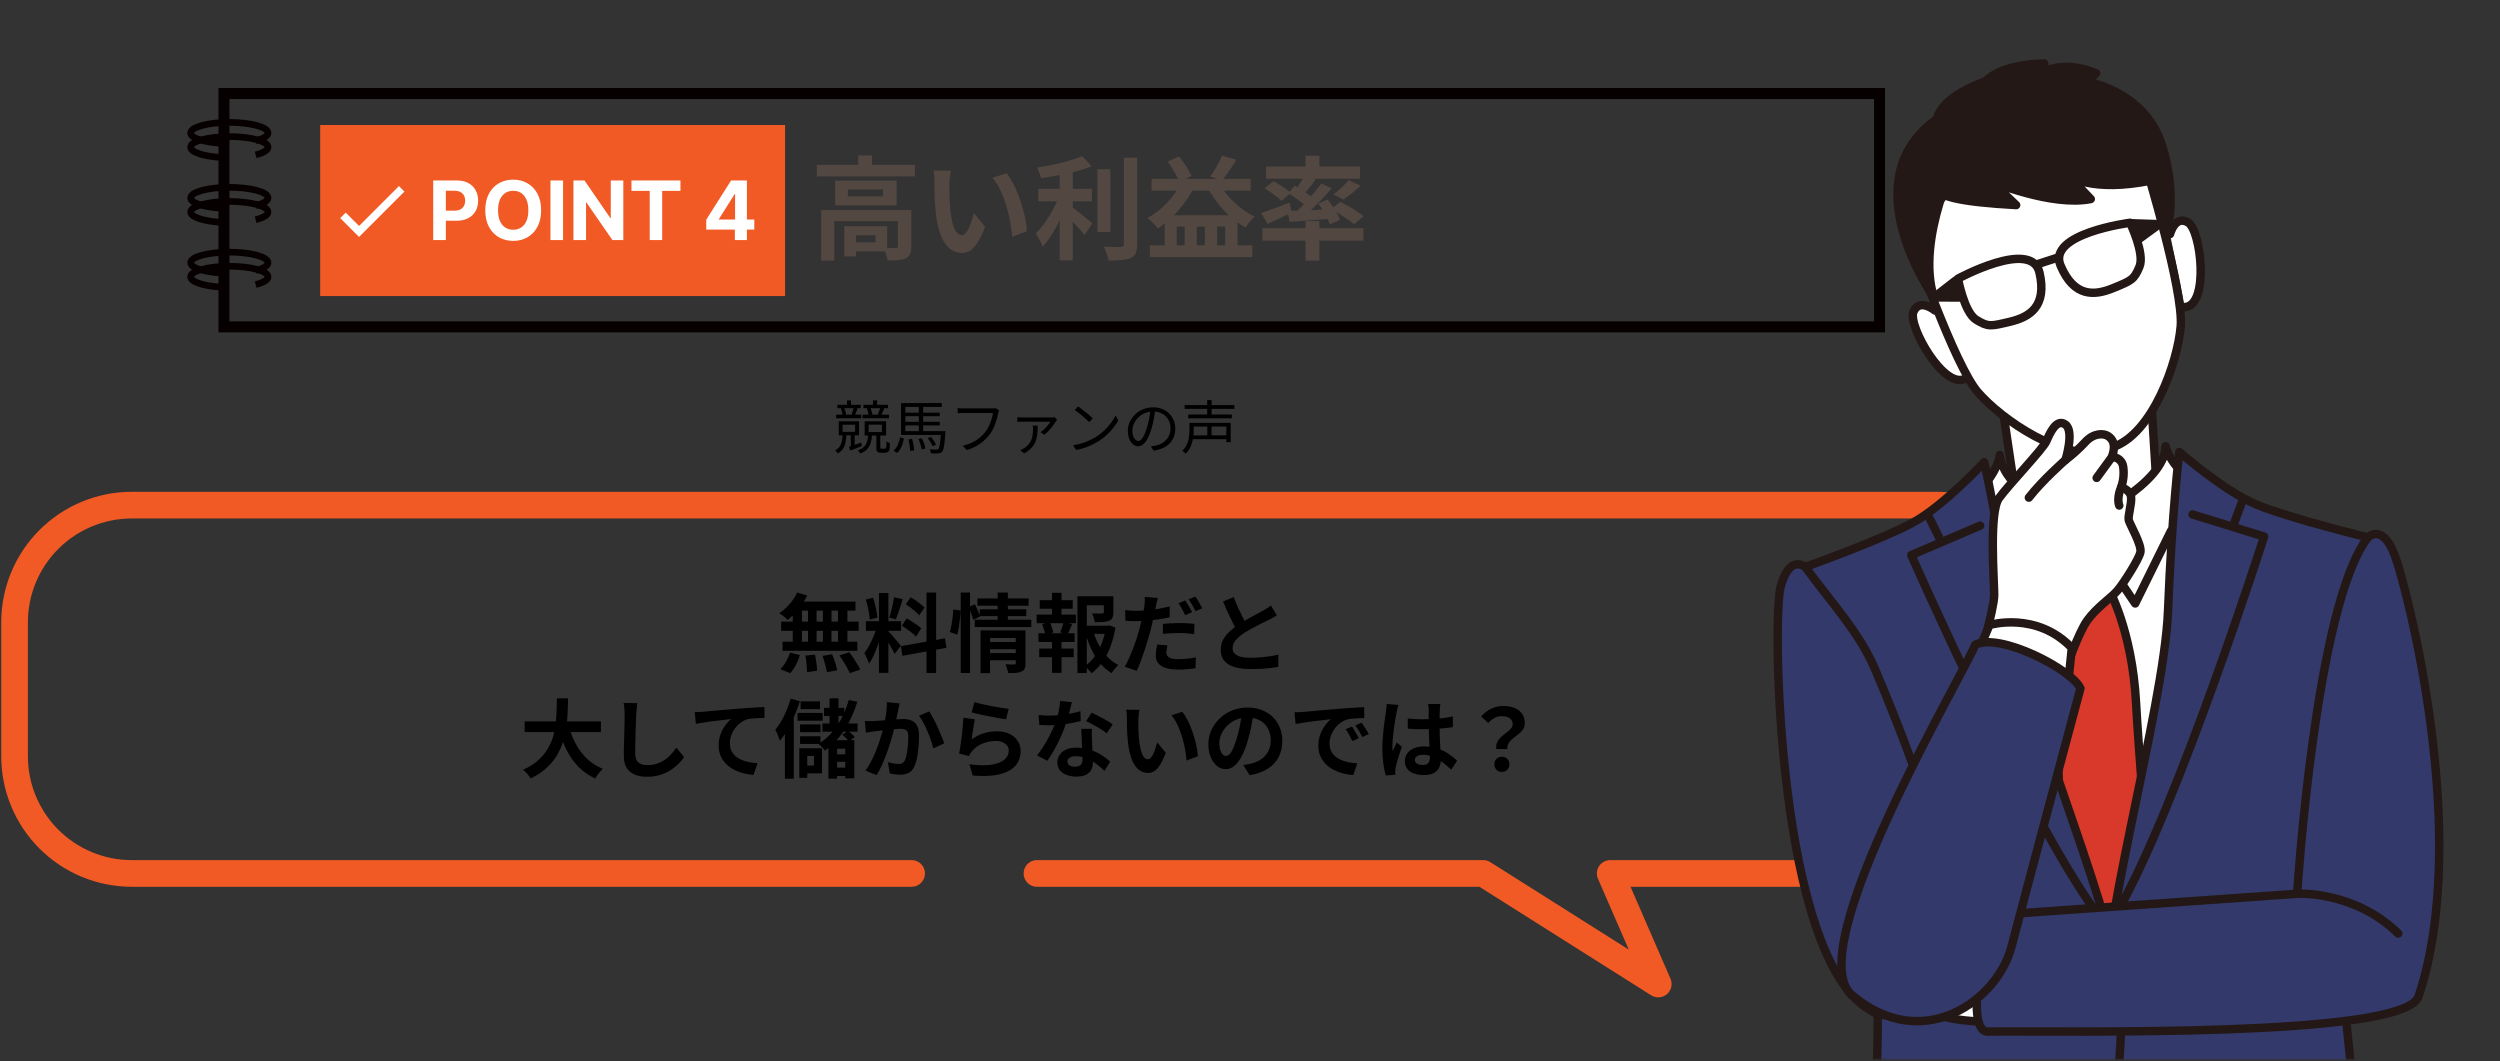<?xml version="1.0" encoding="UTF-8"?> <svg xmlns="http://www.w3.org/2000/svg" width="1140" height="484" viewBox="0 0 1140 484" fill="none"><rect x="0" y="0" width="1140" height="484" fill="#333333" stroke="none"/><path d="M363.484 270.202L368.095 271.57C367.392 273.003 366.558 274.41 365.594 275.79C364.63 277.171 363.588 278.448 362.468 279.62C361.373 280.793 360.279 281.822 359.185 282.708C358.924 282.395 358.56 282.043 358.091 281.652C357.622 281.262 357.14 280.884 356.645 280.519C356.15 280.154 355.72 279.855 355.355 279.62C357.023 278.526 358.586 277.145 360.045 275.478C361.504 273.81 362.65 272.052 363.484 270.202ZM363.171 274.344H390.097V278.448H362.038L363.171 274.344ZM356.215 283.45H391.543V287.632H356.215V283.45ZM356.84 292.595H390.957V296.776H356.84V292.595ZM368.447 275.79H372.355V294.783H368.447V275.79ZM361.491 275.79H365.672V294.822H361.491V275.79ZM375.247 275.79H379.155V294.822H375.247V275.79ZM382.125 275.79H386.424V294.822H382.125V275.79ZM367.275 298.965L371.612 298.496C371.873 299.668 372.094 300.945 372.277 302.326C372.485 303.707 372.602 304.879 372.629 305.843L368.017 306.507C368.017 305.882 367.978 305.139 367.9 304.28C367.848 303.42 367.77 302.521 367.665 301.583C367.561 300.645 367.431 299.772 367.275 298.965ZM375.051 299.082L379.428 298.34C379.767 299.095 380.093 299.916 380.405 300.802C380.718 301.687 380.992 302.547 381.226 303.381C381.461 304.215 381.63 304.97 381.734 305.647L377.045 306.546C376.914 305.582 376.654 304.397 376.263 302.99C375.898 301.583 375.494 300.28 375.051 299.082ZM382.789 298.848L387.284 297.441C387.909 298.248 388.534 299.121 389.159 300.059C389.785 300.997 390.384 301.935 390.957 302.873C391.53 303.785 391.973 304.605 392.286 305.335L387.479 306.937C387.192 306.234 386.788 305.413 386.267 304.475C385.772 303.537 385.212 302.586 384.587 301.622C383.988 300.632 383.389 299.707 382.789 298.848ZM360.24 297.597L364.773 298.73C364.331 300.215 363.718 301.7 362.937 303.185C362.155 304.67 361.282 305.934 360.318 306.976L355.824 305.139C356.71 304.306 357.557 303.198 358.364 301.818C359.172 300.437 359.797 299.03 360.24 297.597ZM400.805 270.397H405.104V306.82H400.805V270.397ZM394.865 283.255H410.888V287.632H394.865V283.255ZM399.945 285.56L402.564 286.85C402.225 288.153 401.834 289.533 401.391 290.992C400.948 292.425 400.453 293.858 399.906 295.291C399.359 296.724 398.786 298.079 398.187 299.356C397.588 300.606 396.949 301.7 396.272 302.638C396.142 302.143 395.946 301.609 395.686 301.036C395.451 300.437 395.191 299.851 394.904 299.277C394.644 298.704 394.396 298.209 394.162 297.792C394.943 296.828 395.699 295.643 396.428 294.236C397.184 292.803 397.874 291.331 398.499 289.82C399.125 288.283 399.607 286.863 399.945 285.56ZM405.065 287.827C405.273 288.035 405.573 288.361 405.964 288.804C406.381 289.247 406.837 289.755 407.332 290.328C407.827 290.875 408.296 291.435 408.738 292.009C409.207 292.556 409.624 293.051 409.989 293.494C410.38 293.937 410.653 294.275 410.81 294.51L407.957 298.183C407.696 297.61 407.358 296.946 406.941 296.19C406.524 295.409 406.068 294.614 405.573 293.806C405.078 292.973 404.596 292.191 404.127 291.461C403.658 290.732 403.254 290.133 402.916 289.664L405.065 287.827ZM394.826 273.406L398.109 272.547C398.447 273.485 398.747 274.501 399.008 275.595C399.294 276.689 399.529 277.757 399.711 278.8C399.893 279.842 400.024 280.78 400.102 281.613L396.585 282.551C396.558 281.717 396.454 280.78 396.272 279.737C396.116 278.669 395.907 277.588 395.647 276.494C395.412 275.374 395.139 274.344 394.826 273.406ZM407.683 272.351L411.63 273.211C411.318 274.279 410.979 275.374 410.614 276.494C410.25 277.614 409.885 278.695 409.52 279.737C409.155 280.754 408.817 281.652 408.504 282.434L405.534 281.574C405.82 280.74 406.094 279.79 406.355 278.721C406.641 277.627 406.902 276.52 407.136 275.4C407.371 274.279 407.553 273.263 407.683 272.351ZM422.495 270.202H426.872V306.898H422.495V270.202ZM410.81 294.666L430.897 291.071L431.6 295.409L411.513 299.043L410.81 294.666ZM412.998 275.517L415.304 272.351C416.033 272.768 416.789 273.25 417.571 273.797C418.378 274.344 419.134 274.905 419.837 275.478C420.567 276.051 421.14 276.585 421.557 277.08L419.134 280.597C418.743 280.076 418.196 279.516 417.492 278.917C416.815 278.318 416.085 277.718 415.304 277.119C414.522 276.52 413.754 275.986 412.998 275.517ZM411.24 285.365L413.428 282.004C414.21 282.395 415.017 282.864 415.851 283.411C416.685 283.932 417.479 284.466 418.235 285.013C418.99 285.534 419.603 286.042 420.072 286.537L417.688 290.289C417.271 289.794 416.698 289.26 415.968 288.687C415.239 288.088 414.457 287.501 413.623 286.928C412.816 286.329 412.021 285.808 411.24 285.365ZM450.554 292.751H464.076V296.034H450.554V292.751ZM445.708 272.898H469.039V276.22H445.708V272.898ZM446.763 277.823H467.984V280.949H446.763V277.823ZM444.497 282.59H470.289V285.951H444.497V282.59ZM450.593 297.792H464.115V301.075H450.593V297.792ZM447.115 287.475H463.841V290.914H451.453V306.937H447.115V287.475ZM463.177 287.475H467.632V302.443C467.632 303.459 467.502 304.267 467.241 304.866C467.007 305.465 466.525 305.921 465.795 306.234C465.118 306.546 464.284 306.742 463.294 306.82C462.304 306.898 461.119 306.924 459.738 306.898C459.66 306.325 459.49 305.647 459.23 304.866C458.995 304.11 458.748 303.459 458.487 302.912C459.295 302.964 460.09 302.99 460.871 302.99C461.679 302.99 462.213 302.99 462.473 302.99C462.942 302.99 463.177 302.782 463.177 302.365V287.475ZM454.931 270.202H459.582V283.724H454.931V270.202ZM438.088 270.202H442.347V306.898H438.088V270.202ZM434.727 277.94L438.009 278.37C438.009 279.438 437.931 280.636 437.775 281.965C437.645 283.294 437.475 284.609 437.267 285.912C437.058 287.215 436.811 288.374 436.524 289.39L433.124 288.218C433.411 287.306 433.658 286.264 433.867 285.091C434.075 283.893 434.258 282.668 434.414 281.418C434.57 280.167 434.675 279.008 434.727 277.94ZM441.683 276.767L444.575 275.556C445.018 276.442 445.461 277.419 445.904 278.487C446.346 279.529 446.672 280.415 446.881 281.144L443.793 282.629C443.611 281.874 443.311 280.936 442.894 279.816C442.477 278.695 442.074 277.679 441.683 276.767ZM493.659 285.326H505.579V289.038H493.659V285.326ZM491.314 271.882H505.696V275.986H495.574V306.898H491.314V271.882ZM503.351 271.882H507.689V279.268C507.689 280.259 507.559 281.066 507.298 281.691C507.038 282.291 506.517 282.747 505.735 283.059C504.979 283.372 504.068 283.567 502.999 283.645C501.931 283.698 500.681 283.724 499.248 283.724C499.144 283.098 498.961 282.408 498.701 281.652C498.466 280.897 498.206 280.245 497.919 279.698C498.57 279.724 499.209 279.75 499.834 279.777C500.485 279.777 501.058 279.777 501.553 279.777C502.048 279.75 502.387 279.737 502.57 279.737C502.856 279.711 503.052 279.672 503.156 279.62C503.286 279.542 503.351 279.399 503.351 279.19V271.882ZM498.583 288.101C499.235 290.263 500.094 292.321 501.163 294.275C502.231 296.229 503.507 297.988 504.992 299.551C506.478 301.088 508.132 302.326 509.956 303.264C509.461 303.68 508.914 304.254 508.314 304.983C507.715 305.713 507.246 306.377 506.907 306.976C504.979 305.804 503.26 304.319 501.749 302.521C500.238 300.697 498.922 298.639 497.802 296.346C496.708 294.028 495.783 291.566 495.027 288.96L498.583 288.101ZM504.25 285.326H505.032L505.813 285.17L508.627 286.186C508.158 289.13 507.441 291.917 506.478 294.549C505.514 297.18 504.302 299.551 502.843 301.661C501.41 303.746 499.704 305.53 497.724 307.015C497.385 306.468 496.916 305.895 496.317 305.296C495.717 304.697 495.157 304.202 494.636 303.811C496.434 302.56 497.984 301.023 499.287 299.199C500.616 297.349 501.684 295.317 502.491 293.103C503.325 290.888 503.911 288.596 504.25 286.225V285.326ZM474.119 273.68H489.165V277.588H474.119V273.68ZM473.885 295.721H489.595V299.668H473.885V295.721ZM472.712 280.245H490.611V284.193H472.712V280.245ZM473.533 288.765H490.025V292.712H473.533V288.765ZM479.708 270.319H484.046V281.731H479.708V270.319ZM479.708 290.406H484.046V306.82H479.708V290.406ZM484.984 283.606L488.892 284.583C488.501 285.469 488.136 286.329 487.797 287.163C487.459 287.996 487.133 288.713 486.82 289.312L483.459 288.413C483.642 287.944 483.824 287.436 484.007 286.889C484.215 286.316 484.41 285.743 484.593 285.17C484.775 284.596 484.905 284.075 484.984 283.606ZM475.214 284.583L478.692 283.685C479.056 284.414 479.382 285.235 479.669 286.147C479.981 287.032 480.177 287.788 480.255 288.413L476.62 289.429C476.542 288.778 476.36 288.009 476.073 287.124C475.813 286.212 475.526 285.365 475.214 284.583ZM527.972 272.664C527.815 273.211 527.646 273.862 527.463 274.618C527.307 275.347 527.19 275.934 527.112 276.377C526.929 277.262 526.695 278.344 526.408 279.62C526.148 280.897 525.861 282.252 525.549 283.685C525.236 285.091 524.91 286.459 524.572 287.788C524.207 289.143 523.777 290.628 523.282 292.243C522.813 293.858 522.292 295.487 521.719 297.128C521.172 298.769 520.611 300.346 520.038 301.857C519.465 303.368 518.905 304.71 518.358 305.882L512.887 304.045C513.486 303.055 514.098 301.844 514.723 300.411C515.375 298.978 516.013 297.454 516.638 295.838C517.264 294.197 517.837 292.569 518.358 290.953C518.879 289.312 519.322 287.814 519.687 286.459C519.921 285.521 520.156 284.57 520.39 283.606C520.624 282.642 520.833 281.704 521.015 280.793C521.224 279.881 521.393 279.034 521.523 278.252C521.68 277.445 521.797 276.754 521.875 276.181C521.953 275.452 522.005 274.722 522.031 273.993C522.057 273.263 522.044 272.664 521.992 272.195L527.972 272.664ZM518.006 278.526C519.595 278.526 521.25 278.448 522.969 278.291C524.689 278.135 526.421 277.914 528.167 277.627C529.912 277.314 531.645 276.963 533.365 276.572V281.457C531.749 281.848 530.03 282.173 528.206 282.434C526.382 282.694 524.585 282.903 522.813 283.059C521.041 283.19 519.413 283.255 517.928 283.255C516.99 283.255 516.143 283.242 515.388 283.216C514.632 283.163 513.903 283.124 513.199 283.098L513.082 278.213C514.098 278.318 514.971 278.396 515.7 278.448C516.43 278.5 517.198 278.526 518.006 278.526ZM530.277 284.505C531.371 284.375 532.583 284.284 533.912 284.232C535.24 284.153 536.53 284.114 537.781 284.114C538.901 284.114 540.034 284.14 541.181 284.193C542.353 284.245 543.512 284.336 544.659 284.466L544.541 289.156C543.577 289.025 542.509 288.908 541.337 288.804C540.191 288.7 539.018 288.648 537.82 288.648C536.465 288.648 535.175 288.687 533.951 288.765C532.726 288.817 531.502 288.921 530.277 289.078V284.505ZM532.388 294.314C532.231 294.861 532.101 295.435 531.997 296.034C531.893 296.633 531.84 297.141 531.84 297.558C531.84 298.001 531.932 298.405 532.114 298.769C532.296 299.134 532.583 299.46 532.974 299.746C533.365 300.007 533.899 300.215 534.576 300.372C535.279 300.502 536.152 300.567 537.194 300.567C538.497 300.567 539.826 300.502 541.181 300.372C542.535 300.241 543.916 300.046 545.323 299.785L545.128 304.749C544.033 304.905 542.822 305.035 541.493 305.139C540.164 305.27 538.719 305.335 537.155 305.335C533.873 305.335 531.358 304.788 529.613 303.693C527.893 302.599 527.034 301.075 527.034 299.121C527.034 298.209 527.099 297.297 527.229 296.386C527.385 295.474 527.542 294.64 527.698 293.884L532.388 294.314ZM540.477 273.797C540.816 274.266 541.168 274.826 541.532 275.478C541.923 276.129 542.301 276.78 542.666 277.432C543.03 278.083 543.33 278.656 543.564 279.151L540.438 280.519C540.178 279.972 539.878 279.373 539.539 278.721C539.201 278.07 538.849 277.419 538.484 276.767C538.119 276.116 537.755 275.556 537.39 275.087L540.477 273.797ZM545.089 272.039C545.453 272.508 545.831 273.081 546.222 273.758C546.613 274.41 546.99 275.061 547.355 275.712C547.746 276.337 548.046 276.885 548.254 277.354L545.167 278.682C544.75 277.849 544.255 276.924 543.682 275.908C543.109 274.892 542.548 274.019 542.001 273.289L545.089 272.039ZM582.254 280.636C581.68 281.001 581.068 281.353 580.417 281.691C579.792 282.03 579.114 282.382 578.385 282.747C577.785 283.059 577.043 283.424 576.157 283.841C575.297 284.258 574.359 284.727 573.343 285.248C572.353 285.743 571.35 286.277 570.334 286.85C569.318 287.397 568.367 287.957 567.481 288.53C565.866 289.599 564.55 290.706 563.534 291.852C562.544 292.999 562.049 294.262 562.049 295.643C562.049 297.024 562.727 298.092 564.081 298.848C565.436 299.577 567.468 299.942 570.178 299.942C571.533 299.942 572.966 299.89 574.477 299.785C576.014 299.655 577.525 299.486 579.01 299.277C580.495 299.043 581.811 298.782 582.957 298.496L582.879 304.123C581.785 304.306 580.586 304.475 579.284 304.631C578.007 304.788 576.613 304.905 575.102 304.983C573.617 305.061 572.028 305.1 570.334 305.1C568.38 305.1 566.57 304.944 564.902 304.631C563.261 304.345 561.815 303.863 560.564 303.185C559.34 302.508 558.376 301.596 557.672 300.45C556.995 299.303 556.656 297.897 556.656 296.229C556.656 294.562 557.021 293.051 557.75 291.696C558.48 290.341 559.47 289.091 560.721 287.944C561.997 286.798 563.391 285.717 564.902 284.701C565.84 284.075 566.83 283.476 567.872 282.903C568.914 282.304 569.93 281.731 570.92 281.183C571.937 280.636 572.874 280.141 573.734 279.698C574.62 279.229 575.35 278.826 575.923 278.487C576.678 278.044 577.343 277.64 577.916 277.275C578.489 276.911 579.036 276.52 579.557 276.103L582.254 280.636ZM562.596 272.273C563.248 273.993 563.925 275.647 564.629 277.236C565.358 278.826 566.075 280.311 566.778 281.691C567.507 283.072 568.172 284.31 568.771 285.404L564.355 288.022C563.652 286.824 562.922 285.482 562.167 283.997C561.411 282.512 560.655 280.949 559.9 279.308C559.144 277.64 558.415 275.96 557.711 274.266L562.596 272.273Z" fill="black"></path><path d="M239.238 328.963H274.02V333.809H239.238V328.963ZM259.326 330.917C260.107 333.888 261.188 336.662 262.569 339.242C263.95 341.821 265.657 344.074 267.689 346.002C269.747 347.93 272.144 349.454 274.879 350.575C274.489 350.913 274.072 351.343 273.629 351.864C273.212 352.385 272.795 352.92 272.378 353.467C271.988 354.04 271.662 354.548 271.401 354.991C268.405 353.584 265.826 351.773 263.663 349.559C261.527 347.344 259.729 344.765 258.27 341.821C256.811 338.851 255.587 335.581 254.597 332.012L259.326 330.917ZM253.933 318.451H259.052C259.026 320.431 258.961 322.528 258.857 324.743C258.778 326.931 258.583 329.159 258.27 331.426C257.958 333.692 257.45 335.946 256.746 338.186C256.069 340.401 255.105 342.537 253.854 344.595C252.63 346.628 251.041 348.53 249.087 350.301C247.159 352.073 244.801 353.636 242.013 354.991C241.648 354.365 241.14 353.675 240.489 352.92C239.838 352.164 239.173 351.539 238.496 351.044C241.153 349.845 243.381 348.464 245.179 346.901C246.976 345.312 248.435 343.605 249.556 341.782C250.702 339.932 251.575 338.017 252.174 336.037C252.773 334.031 253.177 332.012 253.385 329.98C253.62 327.947 253.763 325.954 253.815 324C253.867 322.046 253.906 320.197 253.933 318.451ZM290.629 320.639C290.524 321.447 290.42 322.32 290.316 323.258C290.238 324.196 290.173 325.055 290.121 325.837C290.095 326.905 290.042 328.208 289.964 329.745C289.912 331.256 289.86 332.845 289.808 334.513C289.782 336.18 289.743 337.822 289.691 339.437C289.665 341.052 289.652 342.459 289.652 343.658C289.652 344.96 289.886 346.002 290.355 346.784C290.85 347.54 291.501 348.087 292.309 348.425C293.117 348.738 294.029 348.894 295.045 348.894C296.66 348.894 298.132 348.686 299.461 348.269C300.789 347.826 302.001 347.24 303.095 346.51C304.189 345.781 305.166 344.934 306.026 343.97C306.912 343.006 307.707 341.99 308.41 340.922L311.966 345.221C311.341 346.159 310.52 347.149 309.504 348.191C308.488 349.233 307.277 350.21 305.87 351.122C304.489 352.034 302.887 352.776 301.063 353.349C299.239 353.923 297.22 354.209 295.006 354.209C292.869 354.209 291.006 353.87 289.417 353.193C287.854 352.542 286.629 351.526 285.744 350.145C284.884 348.738 284.454 346.927 284.454 344.713C284.454 343.645 284.467 342.433 284.493 341.078C284.519 339.697 284.558 338.265 284.61 336.779C284.662 335.294 284.702 333.848 284.728 332.442C284.754 331.009 284.78 329.719 284.806 328.573C284.832 327.426 284.845 326.514 284.845 325.837C284.845 324.899 284.806 323.987 284.728 323.101C284.649 322.19 284.519 321.343 284.337 320.561L290.629 320.639ZM316.802 324.743C317.583 324.717 318.326 324.691 319.029 324.665C319.733 324.613 320.28 324.573 320.671 324.547C321.478 324.469 322.468 324.378 323.641 324.274C324.813 324.17 326.129 324.052 327.588 323.922C329.073 323.792 330.649 323.662 332.316 323.531C333.984 323.375 335.716 323.219 337.514 323.062C338.869 322.958 340.224 322.867 341.578 322.789C342.933 322.685 344.21 322.606 345.408 322.554C346.633 322.476 347.688 322.424 348.574 322.398L348.613 327.4C347.909 327.4 347.102 327.413 346.19 327.439C345.278 327.465 344.366 327.518 343.454 327.596C342.568 327.648 341.774 327.752 341.07 327.908C339.898 328.221 338.804 328.755 337.788 329.511C336.798 330.24 335.925 331.113 335.169 332.129C334.414 333.145 333.827 334.239 333.411 335.412C333.02 336.558 332.824 337.717 332.824 338.89C332.824 340.166 333.046 341.3 333.489 342.29C333.932 343.254 334.544 344.087 335.326 344.791C336.133 345.468 337.071 346.041 338.139 346.51C339.207 346.953 340.354 347.292 341.578 347.526C342.829 347.761 344.119 347.917 345.447 347.995L343.61 353.349C341.969 353.245 340.367 352.985 338.804 352.568C337.266 352.151 335.821 351.578 334.466 350.848C333.137 350.119 331.965 349.233 330.949 348.191C329.932 347.123 329.138 345.911 328.565 344.556C327.991 343.176 327.705 341.638 327.705 339.945C327.705 338.043 328.005 336.311 328.604 334.747C329.203 333.184 329.945 331.816 330.831 330.644C331.717 329.445 332.603 328.521 333.489 327.869C332.759 327.947 331.873 328.052 330.831 328.182C329.815 328.286 328.708 328.416 327.51 328.573C326.337 328.703 325.139 328.846 323.914 329.003C322.69 329.159 321.504 329.341 320.358 329.55C319.238 329.732 318.221 329.914 317.31 330.097L316.802 324.743ZM365.065 319.819H373.937V323.375H365.065V319.819ZM375.773 322.789H384.996V326.462H375.773V322.789ZM375.031 329.94H391.054V333.653H375.031V329.94ZM363.659 325.095H375.109V328.651H363.659V325.095ZM364.831 330.331H374.132V333.888H364.831V330.331ZM364.831 335.724H374.132V339.242H364.831V335.724ZM364.479 341.196H368.114V354.678H364.479V341.196ZM366.668 341.196H374.835V352.646H366.668V349.09H371.162V344.713H366.668V341.196ZM378.274 318.451H382.339V332.715H378.274V318.451ZM387.067 319.154L390.936 320.014C389.477 324.834 387.497 329.146 384.996 332.95C382.521 336.753 379.577 339.854 376.164 342.251C375.982 341.99 375.708 341.664 375.343 341.274C375.005 340.883 374.64 340.505 374.249 340.14C373.884 339.75 373.559 339.437 373.272 339.202C376.607 337.118 379.434 334.357 381.753 330.917C384.071 327.452 385.843 323.531 387.067 319.154ZM377.766 337.522H389.569V354.913H385.426V341.391H381.713V355.069H377.766V337.522ZM379.603 343.97H387.536V347.37H379.603V343.97ZM379.603 350.028H387.536V353.857H379.603V350.028ZM384.058 335.06L386.638 333.262C387.211 333.653 387.797 334.122 388.396 334.669C388.995 335.19 389.451 335.685 389.764 336.154L387.067 338.108C386.781 337.639 386.351 337.118 385.778 336.545C385.205 335.972 384.631 335.477 384.058 335.06ZM360.571 318.568L364.753 319.78C364.075 321.942 363.255 324.131 362.291 326.345C361.353 328.534 360.324 330.618 359.203 332.598C358.083 334.578 356.885 336.324 355.608 337.835C355.53 337.444 355.361 336.936 355.1 336.311C354.866 335.659 354.605 335.008 354.318 334.357C354.058 333.705 353.797 333.171 353.537 332.754C355.022 331.009 356.364 328.885 357.562 326.384C358.787 323.857 359.79 321.252 360.571 318.568ZM357.914 329.706L361.939 325.681L361.978 325.759V355.108H357.914V329.706ZM410.242 320.757C410.112 321.252 409.981 321.799 409.851 322.398C409.747 322.971 409.643 323.505 409.538 324C409.434 324.573 409.304 325.225 409.148 325.954C408.991 326.658 408.835 327.374 408.679 328.104C408.548 328.807 408.405 329.498 408.249 330.175C407.988 331.295 407.663 332.598 407.272 334.083C406.881 335.568 406.425 337.17 405.904 338.89C405.383 340.583 404.797 342.29 404.145 344.009C403.494 345.729 402.804 347.409 402.074 349.051C401.345 350.666 400.563 352.125 399.729 353.428L394.649 351.395C395.561 350.171 396.408 348.803 397.189 347.292C397.997 345.755 398.726 344.179 399.378 342.563C400.029 340.948 400.602 339.359 401.097 337.796C401.618 336.232 402.061 334.773 402.426 333.419C402.791 332.064 403.077 330.904 403.286 329.94C403.65 328.169 403.937 326.462 404.145 324.821C404.354 323.18 404.445 321.629 404.419 320.17L410.242 320.757ZM423.685 324.43C424.311 325.264 424.949 326.319 425.6 327.596C426.278 328.846 426.929 330.175 427.554 331.582C428.206 332.989 428.792 334.343 429.313 335.646C429.86 336.949 430.277 338.056 430.563 338.968L425.6 341.274C425.34 340.179 424.975 338.968 424.506 337.639C424.063 336.284 423.542 334.917 422.943 333.536C422.37 332.129 421.744 330.8 421.067 329.55C420.416 328.299 419.738 327.257 419.035 326.423L423.685 324.43ZM394.375 328.768C395.079 328.82 395.769 328.846 396.447 328.846C397.124 328.82 397.827 328.794 398.557 328.768C399.182 328.742 399.951 328.703 400.863 328.651C401.801 328.573 402.778 328.495 403.794 328.416C404.836 328.338 405.878 328.26 406.92 328.182C407.962 328.078 408.926 328 409.812 327.947C410.698 327.895 411.427 327.869 412 327.869C413.381 327.869 414.593 328.104 415.635 328.573C416.703 329.016 417.537 329.784 418.136 330.878C418.761 331.973 419.074 333.458 419.074 335.334C419.074 336.871 418.996 338.538 418.839 340.336C418.709 342.133 418.488 343.853 418.175 345.494C417.862 347.136 417.42 348.53 416.846 349.676C416.221 351.031 415.361 351.969 414.267 352.49C413.199 353.011 411.922 353.271 410.437 353.271C409.682 353.271 408.874 353.206 408.014 353.076C407.181 352.972 406.425 352.854 405.748 352.724L404.888 347.566C405.409 347.696 405.969 347.826 406.568 347.956C407.194 348.087 407.78 348.191 408.327 348.269C408.9 348.347 409.356 348.386 409.695 348.386C410.346 348.386 410.919 348.269 411.414 348.035C411.909 347.774 412.313 347.331 412.626 346.706C412.99 345.95 413.277 344.973 413.486 343.775C413.72 342.576 413.889 341.287 413.994 339.906C414.124 338.499 414.189 337.157 414.189 335.881C414.189 334.839 414.046 334.07 413.759 333.575C413.472 333.08 413.043 332.754 412.469 332.598C411.922 332.416 411.232 332.324 410.398 332.324C409.825 332.324 409.017 332.376 407.975 332.481C406.959 332.559 405.878 332.663 404.732 332.793C403.585 332.898 402.504 333.015 401.488 333.145C400.498 333.275 399.729 333.366 399.182 333.419C398.635 333.523 397.919 333.64 397.033 333.77C396.173 333.875 395.444 333.979 394.844 334.083L394.375 328.768ZM444.32 320.17C445.258 320.457 446.43 320.757 447.837 321.069C449.244 321.382 450.716 321.695 452.253 322.007C453.79 322.294 455.236 322.541 456.591 322.75C457.972 322.958 459.092 323.115 459.952 323.219L458.779 327.986C457.998 327.882 457.047 327.739 455.926 327.557C454.832 327.348 453.66 327.127 452.409 326.892C451.185 326.658 449.973 326.423 448.775 326.189C447.576 325.928 446.482 325.681 445.492 325.446C444.502 325.212 443.694 325.016 443.069 324.86L444.32 320.17ZM444.554 328.026C444.424 328.547 444.281 329.224 444.124 330.058C443.994 330.865 443.864 331.712 443.733 332.598C443.603 333.484 443.473 334.33 443.343 335.138C443.238 335.946 443.147 336.623 443.069 337.17C444.841 335.894 446.69 334.956 448.618 334.357C450.572 333.757 452.566 333.458 454.598 333.458C456.89 333.458 458.844 333.875 460.46 334.708C462.075 335.542 463.299 336.636 464.133 337.991C464.993 339.346 465.423 340.818 465.423 342.407C465.423 344.179 465.045 345.82 464.29 347.331C463.534 348.842 462.296 350.132 460.577 351.2C458.857 352.268 456.604 353.024 453.816 353.467C451.028 353.91 447.602 353.962 443.538 353.623L442.053 348.503C445.961 349.025 449.244 349.103 451.901 348.738C454.559 348.347 456.565 347.592 457.919 346.471C459.3 345.325 459.991 343.931 459.991 342.29C459.991 341.43 459.743 340.674 459.248 340.023C458.753 339.346 458.063 338.825 457.177 338.46C456.291 338.069 455.288 337.874 454.168 337.874C451.979 337.874 449.921 338.278 447.993 339.085C446.091 339.867 444.528 341 443.304 342.485C442.965 342.902 442.678 343.293 442.444 343.658C442.235 343.996 442.04 344.361 441.858 344.752L437.363 343.618C437.52 342.863 437.676 341.977 437.832 340.961C437.989 339.919 438.145 338.812 438.301 337.639C438.458 336.441 438.601 335.242 438.731 334.044C438.861 332.845 438.979 331.66 439.083 330.488C439.187 329.315 439.265 328.247 439.317 327.283L444.554 328.026ZM473.591 326.032C474.424 326.137 475.31 326.215 476.248 326.267C477.212 326.293 478.059 326.306 478.788 326.306C480.403 326.306 482.032 326.215 483.673 326.032C485.341 325.85 486.943 325.616 488.48 325.329C490.017 325.016 491.411 324.665 492.662 324.274L492.818 328.807C491.698 329.094 490.356 329.393 488.793 329.706C487.256 329.993 485.627 330.24 483.908 330.449C482.188 330.631 480.495 330.722 478.827 330.722C478.046 330.722 477.251 330.709 476.443 330.683C475.636 330.657 474.802 330.618 473.942 330.566L473.591 326.032ZM488.793 320.17C488.636 320.822 488.428 321.669 488.167 322.711C487.907 323.753 487.607 324.847 487.269 325.993C486.956 327.14 486.617 328.273 486.252 329.393C485.679 331.269 484.924 333.262 483.986 335.373C483.048 337.483 482.032 339.541 480.938 341.547C479.843 343.553 478.736 345.338 477.616 346.901L472.887 344.478C473.773 343.384 474.646 342.173 475.505 340.844C476.365 339.515 477.173 338.147 477.928 336.74C478.684 335.334 479.361 333.979 479.961 332.676C480.586 331.347 481.081 330.149 481.446 329.081C481.941 327.7 482.371 326.163 482.735 324.469C483.126 322.75 483.348 321.134 483.4 319.623L488.793 320.17ZM497.937 332.324C497.885 333.158 497.859 333.992 497.859 334.825C497.885 335.633 497.911 336.467 497.937 337.327C497.963 337.926 497.989 338.694 498.016 339.632C498.068 340.544 498.12 341.521 498.172 342.563C498.224 343.579 498.263 344.556 498.289 345.494C498.341 346.406 498.367 347.136 498.367 347.683C498.367 348.881 498.12 349.975 497.625 350.966C497.13 351.929 496.335 352.698 495.241 353.271C494.173 353.844 492.701 354.131 490.825 354.131C489.21 354.131 487.751 353.883 486.448 353.388C485.145 352.92 484.103 352.216 483.321 351.278C482.54 350.314 482.149 349.116 482.149 347.683C482.149 346.406 482.488 345.26 483.165 344.244C483.843 343.202 484.82 342.394 486.096 341.821C487.399 341.222 488.962 340.922 490.786 340.922C493.078 340.922 495.189 341.248 497.117 341.899C499.045 342.524 500.777 343.332 502.314 344.322C503.851 345.312 505.167 346.302 506.261 347.292L503.643 351.474C502.94 350.848 502.132 350.145 501.22 349.363C500.334 348.582 499.331 347.852 498.211 347.175C497.117 346.497 495.918 345.937 494.616 345.494C493.339 345.051 491.958 344.83 490.473 344.83C489.353 344.83 488.454 345.051 487.777 345.494C487.099 345.937 486.761 346.51 486.761 347.214C486.761 347.943 487.047 348.53 487.62 348.972C488.219 349.415 489.053 349.637 490.121 349.637C491.007 349.637 491.711 349.494 492.232 349.207C492.753 348.894 493.118 348.464 493.326 347.917C493.534 347.344 493.639 346.706 493.639 346.002C493.639 345.403 493.613 344.556 493.56 343.462C493.508 342.368 493.443 341.156 493.365 339.828C493.313 338.499 493.261 337.17 493.209 335.842C493.157 334.513 493.104 333.34 493.052 332.324H497.937ZM504.659 334.396C503.904 333.77 502.966 333.106 501.845 332.403C500.725 331.699 499.566 331.035 498.367 330.409C497.195 329.758 496.166 329.237 495.28 328.846L497.781 324.977C498.485 325.29 499.279 325.681 500.165 326.15C501.077 326.593 501.989 327.062 502.901 327.557C503.838 328.052 504.698 328.547 505.48 329.042C506.287 329.511 506.939 329.927 507.434 330.292L504.659 334.396ZM519.588 323.688C519.483 324.157 519.392 324.691 519.314 325.29C519.262 325.889 519.21 326.475 519.158 327.049C519.132 327.622 519.119 328.091 519.119 328.455C519.093 329.315 519.08 330.201 519.08 331.113C519.106 332.025 519.132 332.963 519.158 333.927C519.21 334.865 519.275 335.802 519.353 336.74C519.536 338.616 519.796 340.271 520.135 341.704C520.474 343.136 520.916 344.257 521.464 345.064C522.011 345.846 522.701 346.237 523.535 346.237C523.978 346.237 524.408 345.989 524.824 345.494C525.267 344.999 525.658 344.361 525.997 343.579C526.362 342.772 526.674 341.925 526.935 341.039C527.221 340.153 527.469 339.32 527.677 338.538L531.585 343.306C530.726 345.572 529.866 347.383 529.006 348.738C528.172 350.067 527.299 351.031 526.388 351.63C525.476 352.203 524.486 352.49 523.418 352.49C522.011 352.49 520.669 352.021 519.392 351.083C518.142 350.145 517.074 348.634 516.188 346.549C515.302 344.439 514.677 341.638 514.312 338.147C514.182 336.949 514.077 335.685 513.999 334.357C513.947 333.028 513.908 331.764 513.882 330.566C513.882 329.367 513.882 328.377 513.882 327.596C513.882 327.049 513.856 326.397 513.804 325.642C513.752 324.886 513.674 324.209 513.569 323.61L519.588 323.688ZM539.128 324.587C539.857 325.472 540.561 326.554 541.238 327.83C541.915 329.107 542.541 330.475 543.114 331.934C543.687 333.393 544.195 334.891 544.638 336.428C545.081 337.939 545.433 339.424 545.693 340.883C545.98 342.316 546.162 343.632 546.24 344.83L541.082 346.823C540.951 345.234 540.717 343.501 540.378 341.625C540.04 339.75 539.584 337.861 539.01 335.959C538.437 334.057 537.747 332.259 536.939 330.566C536.158 328.872 535.233 327.413 534.165 326.189L539.128 324.587ZM571.603 324.86C571.343 326.84 571.004 328.95 570.587 331.191C570.17 333.432 569.61 335.698 568.907 337.991C568.151 340.622 567.265 342.889 566.249 344.791C565.233 346.693 564.113 348.165 562.888 349.207C561.69 350.223 560.374 350.731 558.941 350.731C557.508 350.731 556.18 350.249 554.955 349.285C553.757 348.295 552.793 346.94 552.063 345.221C551.36 343.501 551.008 341.547 551.008 339.359C551.008 337.092 551.464 334.956 552.376 332.95C553.288 330.944 554.551 329.172 556.167 327.635C557.808 326.072 559.71 324.847 561.872 323.961C564.061 323.075 566.419 322.633 568.946 322.633C571.369 322.633 573.544 323.023 575.472 323.805C577.426 324.587 579.094 325.668 580.474 327.049C581.855 328.429 582.91 330.045 583.64 331.894C584.369 333.744 584.734 335.737 584.734 337.874C584.734 340.609 584.174 343.058 583.054 345.221C581.933 347.383 580.266 349.168 578.051 350.575C575.863 351.982 573.127 352.946 569.845 353.467L566.914 348.816C567.669 348.738 568.334 348.647 568.907 348.543C569.48 348.438 570.027 348.321 570.548 348.191C571.799 347.878 572.958 347.435 574.026 346.862C575.12 346.263 576.071 345.533 576.879 344.674C577.687 343.788 578.312 342.759 578.755 341.586C579.224 340.414 579.458 339.124 579.458 337.717C579.458 336.18 579.224 334.773 578.755 333.497C578.286 332.22 577.595 331.113 576.684 330.175C575.772 329.211 574.664 328.481 573.362 327.986C572.059 327.465 570.561 327.205 568.868 327.205C566.783 327.205 564.947 327.583 563.357 328.338C561.768 329.068 560.426 330.019 559.332 331.191C558.238 332.363 557.404 333.627 556.831 334.982C556.284 336.337 556.01 337.626 556.01 338.851C556.01 340.153 556.167 341.248 556.479 342.133C556.792 342.993 557.17 343.645 557.613 344.087C558.082 344.504 558.577 344.713 559.098 344.713C559.645 344.713 560.179 344.439 560.7 343.892C561.247 343.319 561.781 342.459 562.302 341.313C562.823 340.166 563.344 338.72 563.865 336.975C564.465 335.099 564.973 333.093 565.389 330.957C565.806 328.82 566.106 326.736 566.288 324.704L571.603 324.86ZM590.283 324.821C591.065 324.795 591.808 324.769 592.511 324.743C593.214 324.691 593.749 324.652 594.113 324.626C594.921 324.573 595.911 324.495 597.083 324.391C598.282 324.261 599.611 324.131 601.07 324C602.555 323.87 604.131 323.74 605.798 323.61C607.466 323.479 609.198 323.336 610.996 323.18C612.351 323.049 613.692 322.945 615.021 322.867C616.376 322.763 617.652 322.685 618.851 322.633C620.075 322.554 621.144 322.502 622.055 322.476L622.095 327.478C621.391 327.478 620.583 327.491 619.672 327.518C618.76 327.544 617.848 327.596 616.936 327.674C616.05 327.726 615.256 327.843 614.552 328.026C613.38 328.338 612.285 328.872 611.269 329.628C610.253 330.357 609.368 331.23 608.612 332.246C607.882 333.236 607.309 334.317 606.892 335.49C606.476 336.636 606.267 337.796 606.267 338.968C606.267 340.245 606.489 341.378 606.932 342.368C607.4 343.332 608.026 344.166 608.807 344.869C609.615 345.546 610.553 346.12 611.621 346.589C612.689 347.031 613.836 347.37 615.06 347.605C616.311 347.839 617.6 347.995 618.929 348.074L617.092 353.428C615.451 353.323 613.849 353.063 612.285 352.646C610.748 352.229 609.302 351.656 607.948 350.926C606.593 350.197 605.407 349.311 604.391 348.269C603.401 347.201 602.607 345.989 602.007 344.635C601.434 343.254 601.148 341.717 601.148 340.023C601.148 338.147 601.447 336.428 602.047 334.865C602.646 333.275 603.388 331.894 604.274 330.722C605.186 329.524 606.085 328.599 606.971 327.947C606.241 328.052 605.355 328.156 604.313 328.26C603.297 328.364 602.19 328.495 600.991 328.651C599.819 328.781 598.621 328.924 597.396 329.081C596.171 329.237 594.986 329.419 593.84 329.628C592.719 329.81 591.703 329.993 590.791 330.175L590.283 324.821ZM616.506 331.308C616.845 331.777 617.197 332.337 617.561 332.989C617.952 333.614 618.33 334.252 618.695 334.904C619.059 335.529 619.372 336.102 619.633 336.623L616.662 337.952C616.167 336.858 615.685 335.894 615.216 335.06C614.774 334.226 614.239 333.38 613.614 332.52L616.506 331.308ZM620.883 329.511C621.222 329.98 621.587 330.527 621.977 331.152C622.394 331.751 622.798 332.376 623.189 333.028C623.58 333.653 623.905 334.213 624.166 334.708L621.235 336.115C620.714 335.073 620.206 334.148 619.711 333.34C619.242 332.533 618.682 331.699 618.03 330.839L620.883 329.511ZM641.947 327.635C643.068 327.739 644.188 327.83 645.308 327.908C646.454 327.96 647.614 327.986 648.786 327.986C651.183 327.986 653.567 327.882 655.938 327.674C658.309 327.465 660.497 327.14 662.503 326.697V331.582C660.471 331.868 658.27 332.103 655.899 332.285C653.528 332.442 651.157 332.52 648.786 332.52C647.64 332.52 646.494 332.507 645.347 332.481C644.227 332.429 643.094 332.363 641.947 332.285V327.635ZM656.798 321.03C656.746 321.395 656.693 321.799 656.641 322.242C656.615 322.685 656.589 323.128 656.563 323.57C656.537 323.987 656.511 324.547 656.485 325.251C656.459 325.954 656.446 326.749 656.446 327.635C656.446 328.495 656.446 329.406 656.446 330.37C656.446 332.142 656.472 333.809 656.524 335.373C656.576 336.91 656.641 338.343 656.719 339.671C656.798 340.974 656.863 342.173 656.915 343.267C656.993 344.361 657.032 345.377 657.032 346.315C657.032 347.331 656.889 348.269 656.602 349.129C656.342 349.989 655.912 350.744 655.313 351.395C654.713 352.047 653.919 352.542 652.929 352.88C651.965 353.245 650.779 353.428 649.372 353.428C646.663 353.428 644.526 352.88 642.963 351.786C641.4 350.692 640.618 349.116 640.618 347.058C640.618 345.729 640.97 344.569 641.674 343.579C642.377 342.563 643.38 341.782 644.683 341.235C645.985 340.661 647.523 340.375 649.294 340.375C651.144 340.375 652.824 340.57 654.336 340.961C655.847 341.352 657.227 341.873 658.478 342.524C659.729 343.176 660.836 343.892 661.8 344.674C662.79 345.429 663.676 346.159 664.457 346.862L661.761 350.966C660.276 349.559 658.83 348.347 657.423 347.331C656.016 346.315 654.609 345.533 653.202 344.986C651.821 344.439 650.388 344.166 648.903 344.166C647.809 344.166 646.91 344.374 646.207 344.791C645.53 345.208 645.191 345.794 645.191 346.549C645.191 347.331 645.543 347.904 646.246 348.269C646.949 348.634 647.809 348.816 648.825 348.816C649.633 348.816 650.271 348.686 650.74 348.425C651.209 348.139 651.535 347.735 651.717 347.214C651.926 346.667 652.03 346.015 652.03 345.26C652.03 344.582 652.004 343.697 651.952 342.602C651.9 341.508 651.834 340.284 651.756 338.929C651.704 337.574 651.652 336.167 651.6 334.708C651.548 333.223 651.522 331.777 651.522 330.37C651.522 328.885 651.509 327.544 651.483 326.345C651.483 325.121 651.483 324.209 651.483 323.61C651.483 323.323 651.457 322.919 651.405 322.398C651.352 321.877 651.287 321.421 651.209 321.03H656.798ZM637.727 321.46C637.648 321.721 637.531 322.085 637.375 322.554C637.245 323.023 637.127 323.479 637.023 323.922C636.945 324.365 636.88 324.704 636.828 324.938C636.697 325.485 636.554 326.228 636.398 327.166C636.242 328.078 636.072 329.12 635.89 330.292C635.733 331.439 635.577 332.624 635.421 333.848C635.265 335.047 635.147 336.193 635.069 337.288C634.991 338.356 634.952 339.281 634.952 340.062C634.952 340.453 634.952 340.883 634.952 341.352C634.978 341.795 635.03 342.212 635.108 342.602C635.291 342.133 635.473 341.678 635.655 341.235C635.864 340.792 636.072 340.349 636.281 339.906C636.489 339.463 636.684 339.02 636.867 338.577L639.251 340.531C638.886 341.599 638.508 342.72 638.117 343.892C637.753 345.064 637.414 346.172 637.101 347.214C636.815 348.256 636.593 349.129 636.437 349.832C636.385 350.093 636.333 350.405 636.281 350.77C636.255 351.135 636.242 351.434 636.242 351.669C636.242 351.877 636.242 352.125 636.242 352.411C636.268 352.724 636.294 353.011 636.32 353.271L631.904 353.623C631.487 352.242 631.122 350.484 630.809 348.347C630.497 346.185 630.34 343.775 630.34 341.117C630.34 339.658 630.406 338.134 630.536 336.545C630.666 334.93 630.809 333.38 630.966 331.894C631.148 330.409 631.33 329.055 631.513 327.83C631.695 326.58 631.839 325.577 631.943 324.821C632.021 324.274 632.099 323.662 632.177 322.984C632.255 322.281 632.307 321.616 632.334 320.991L637.727 321.46ZM682.317 341.586C682.187 340.544 682.265 339.632 682.551 338.851C682.864 338.069 683.294 337.366 683.841 336.74C684.414 336.115 685.039 335.542 685.717 335.021C686.42 334.5 687.072 333.992 687.671 333.497C688.296 333.002 688.804 332.494 689.195 331.973C689.586 331.452 689.781 330.878 689.781 330.253C689.781 329.472 689.586 328.807 689.195 328.26C688.804 327.713 688.231 327.296 687.475 327.009C686.746 326.723 685.86 326.58 684.818 326.58C683.62 326.58 682.525 326.84 681.535 327.361C680.545 327.882 679.568 328.651 678.604 329.667L675.4 326.697C676.65 325.264 678.122 324.118 679.816 323.258C681.535 322.372 683.424 321.929 685.482 321.929C687.384 321.929 689.065 322.216 690.524 322.789C692.009 323.362 693.168 324.235 694.002 325.407C694.862 326.554 695.291 328 695.291 329.745C695.291 330.709 695.083 331.556 694.666 332.285C694.275 332.989 693.754 333.627 693.103 334.2C692.478 334.747 691.813 335.281 691.11 335.802C690.406 336.297 689.755 336.819 689.156 337.366C688.557 337.913 688.088 338.525 687.749 339.202C687.41 339.88 687.28 340.674 687.358 341.586H682.317ZM684.857 351.982C683.867 351.982 683.046 351.656 682.395 351.005C681.744 350.353 681.418 349.533 681.418 348.543C681.418 347.526 681.744 346.693 682.395 346.041C683.046 345.39 683.867 345.064 684.857 345.064C685.847 345.064 686.668 345.39 687.319 346.041C687.97 346.693 688.296 347.526 688.296 348.543C688.296 349.533 687.97 350.353 687.319 351.005C686.668 351.656 685.847 351.982 684.857 351.982Z" fill="black"></path><path d="M415.69 398.29H59.93C45.81 398.248 32.28 392.62 22.295 382.635C12.31 372.651 6.682 359.12 6.64 345V283.63C6.682 269.509 12.31 255.98 22.295 245.995C32.28 236.01 45.81 230.382 59.93 230.34H883.18C897.3 230.382 910.83 236.01 920.815 245.995C930.8 255.98 936.428 269.509 936.47 283.63V345C936.428 359.12 930.8 372.651 920.815 382.635C910.83 392.62 897.3 398.248 883.18 398.29H734.25L756.16 448.71L676.36 398.29H472.86" stroke="#F15A24" stroke-width="12.16" stroke-linecap="round" stroke-linejoin="round"></path><path d="M386.248 182.572H388.067V185.499H386.248V182.572ZM381.844 184.576H392.498V186.132H381.844V184.576ZM381.264 189.085H392.735V190.72H381.264V189.085ZM393.368 189.085H405.392V190.72H393.368V189.085ZM398.088 182.572H399.96V185.499H398.088V182.572ZM393.737 184.576H404.918V186.132H393.737V184.576ZM384.217 193.674V196.944H389.913V193.674H384.217ZM382.477 192.091H391.733V198.526H382.477V192.091ZM396.11 193.647V197.023H402.149V193.647H396.11ZM394.291 192.091H404.048V198.605H394.291V192.091ZM387.962 198.077H389.729V203.668L387.962 204.353V198.077ZM387.197 203.694C387.9 203.483 388.727 203.211 389.676 202.877C390.643 202.525 391.645 202.165 392.682 201.796L392.999 203.431C392.084 203.8 391.179 204.151 390.282 204.485C389.386 204.819 388.533 205.145 387.725 205.461L387.197 203.694ZM383.4 186.29L384.929 185.974C385.158 186.448 385.351 186.967 385.509 187.529C385.685 188.074 385.8 188.549 385.852 188.953L384.244 189.296C384.209 188.892 384.112 188.408 383.954 187.846C383.795 187.283 383.611 186.765 383.4 186.29ZM389.333 185.894L391.021 186.316C390.81 186.879 390.608 187.424 390.414 187.951C390.239 188.479 390.054 188.945 389.861 189.349L388.331 188.953C388.489 188.531 388.665 188.03 388.858 187.45C389.069 186.87 389.228 186.352 389.333 185.894ZM395.24 186.29L396.796 185.921C397.042 186.378 397.253 186.897 397.429 187.477C397.622 188.039 397.754 188.531 397.824 188.953L396.163 189.349C396.11 188.945 395.996 188.452 395.82 187.872C395.662 187.292 395.469 186.765 395.24 186.29ZM401.463 185.815L403.256 186.264C402.993 186.809 402.738 187.362 402.492 187.925C402.246 188.47 402.008 188.945 401.78 189.349L400.25 188.927C400.461 188.488 400.681 187.969 400.91 187.371C401.138 186.773 401.323 186.255 401.463 185.815ZM395.899 198.157H397.666C397.578 199.598 397.367 200.873 397.033 201.98C396.717 203.088 396.181 204.037 395.425 204.828C394.686 205.619 393.631 206.278 392.26 206.806C392.155 206.577 391.997 206.314 391.786 206.015C391.575 205.716 391.372 205.487 391.179 205.329C392.41 204.907 393.35 204.371 394.001 203.721C394.651 203.07 395.108 202.288 395.372 201.374C395.653 200.442 395.829 199.37 395.899 198.157ZM384.244 198.077H385.984C385.914 199.466 385.756 200.714 385.509 201.822C385.281 202.912 384.894 203.87 384.349 204.696C383.804 205.523 383.013 206.217 381.976 206.78C381.906 206.639 381.8 206.472 381.659 206.278C381.536 206.103 381.396 205.927 381.238 205.751C381.097 205.593 380.956 205.461 380.816 205.356C381.73 204.898 382.415 204.327 382.872 203.641C383.347 202.956 383.681 202.156 383.875 201.242C384.068 200.31 384.191 199.255 384.244 198.077ZM399.617 198.104H401.411V204.063C401.411 204.169 401.419 204.257 401.437 204.327C401.472 204.397 401.525 204.45 401.595 204.485C401.753 204.573 401.947 204.617 402.175 204.617C402.281 204.617 402.421 204.617 402.597 204.617C402.791 204.617 402.949 204.617 403.072 204.617C403.406 204.617 403.652 204.573 403.81 204.485C403.863 204.433 403.925 204.362 403.995 204.274C404.065 204.186 404.109 204.072 404.127 203.932C404.162 203.703 404.188 203.351 404.206 202.877C404.241 202.385 404.25 201.84 404.232 201.242C404.408 201.4 404.645 201.567 404.944 201.743C405.261 201.919 405.551 202.042 405.814 202.112C405.797 202.745 405.762 203.36 405.709 203.958C405.656 204.538 405.595 204.942 405.524 205.171C405.366 205.646 405.085 205.988 404.68 206.199C404.522 206.287 404.311 206.358 404.048 206.41C403.784 206.463 403.52 206.489 403.256 206.489C403.081 206.489 402.826 206.489 402.492 206.489C402.158 206.489 401.912 206.489 401.753 206.489C401.472 206.489 401.182 206.454 400.883 206.384C400.602 206.314 400.356 206.199 400.145 206.041C399.951 205.848 399.811 205.619 399.723 205.356C399.653 205.092 399.617 204.661 399.617 204.063V198.104ZM411.959 192.355H428.519V193.99H411.959V192.355ZM411.959 188.162H428.519V189.797H411.959V188.162ZM410.877 196.601H429.547V198.341H410.877V196.601ZM429.125 196.601H431.103C431.103 196.601 431.094 196.706 431.077 196.917C431.077 197.128 431.068 197.313 431.05 197.471C430.945 199.317 430.822 200.82 430.681 201.98C430.541 203.14 430.382 204.037 430.207 204.67C430.031 205.285 429.82 205.725 429.574 205.988C429.345 206.252 429.09 206.437 428.809 206.542C428.545 206.648 428.22 206.709 427.833 206.727C427.482 206.78 426.998 206.797 426.383 206.78C425.785 206.78 425.152 206.753 424.484 206.7C424.467 206.437 424.405 206.129 424.3 205.777C424.212 205.443 424.089 205.145 423.931 204.881C424.581 204.951 425.188 204.995 425.75 205.013C426.313 205.03 426.708 205.03 426.937 205.013C427.183 205.013 427.376 204.995 427.517 204.96C427.658 204.925 427.781 204.855 427.886 204.749C428.062 204.556 428.22 204.186 428.361 203.641C428.501 203.079 428.633 202.253 428.756 201.163C428.879 200.073 429.002 198.649 429.125 196.891V196.601ZM418.788 200.213L420.344 199.844C420.713 200.583 421.056 201.391 421.373 202.27C421.689 203.149 421.9 203.888 422.006 204.485L420.344 204.96C420.239 204.345 420.037 203.589 419.738 202.692C419.456 201.796 419.14 200.969 418.788 200.213ZM423.06 199.818L424.484 199.238C424.959 199.765 425.416 200.372 425.856 201.057C426.313 201.725 426.638 202.305 426.831 202.798L425.302 203.483C425.108 202.973 424.792 202.376 424.352 201.69C423.931 200.987 423.5 200.363 423.06 199.818ZM414.253 200.372L415.914 200.108C416.16 200.934 416.371 201.84 416.547 202.824C416.723 203.791 416.819 204.635 416.837 205.356L415.044 205.646C415.044 205.171 415 204.635 414.912 204.037C414.842 203.422 414.745 202.798 414.622 202.165C414.516 201.532 414.393 200.934 414.253 200.372ZM410.456 199.449L412.196 199.923C412.038 200.75 411.827 201.576 411.563 202.402C411.299 203.228 410.965 203.993 410.561 204.696C410.174 205.417 409.682 206.032 409.084 206.542L407.449 205.514C408.276 204.811 408.926 203.914 409.401 202.824C409.893 201.734 410.245 200.609 410.456 199.449ZM418.973 184.734H420.951V197.313H418.973V184.734ZM410.877 183.811H429.442V185.552H412.829V197.418H410.877V183.811ZM455.575 187.134C455.487 187.327 455.408 187.529 455.337 187.74C455.285 187.951 455.232 188.189 455.179 188.452C455.038 189.156 454.854 189.929 454.625 190.773C454.397 191.599 454.115 192.461 453.781 193.357C453.465 194.236 453.087 195.098 452.648 195.941C452.226 196.768 451.76 197.515 451.25 198.183C450.441 199.203 449.545 200.161 448.56 201.057C447.576 201.936 446.451 202.727 445.185 203.431C443.919 204.134 442.477 204.74 440.86 205.25L439.067 203.272C440.79 202.833 442.275 202.305 443.523 201.69C444.789 201.057 445.897 200.336 446.846 199.528C447.795 198.719 448.63 197.849 449.351 196.917C449.984 196.126 450.529 195.221 450.986 194.201C451.461 193.181 451.848 192.162 452.146 191.142C452.463 190.105 452.683 189.164 452.806 188.321C452.56 188.321 452.094 188.321 451.408 188.321C450.722 188.321 449.914 188.321 448.982 188.321C448.05 188.321 447.075 188.321 446.055 188.321C445.053 188.321 444.086 188.321 443.154 188.321C442.223 188.321 441.414 188.321 440.728 188.321C440.043 188.321 439.577 188.321 439.331 188.321C438.803 188.321 438.32 188.329 437.88 188.347C437.441 188.364 437.045 188.382 436.694 188.4V186.079C436.94 186.097 437.212 186.123 437.511 186.158C437.81 186.193 438.118 186.22 438.434 186.237C438.751 186.237 439.049 186.237 439.331 186.237C439.542 186.237 439.92 186.237 440.465 186.237C441.01 186.237 441.651 186.237 442.39 186.237C443.146 186.237 443.945 186.237 444.789 186.237C445.651 186.237 446.495 186.237 447.321 186.237C448.165 186.237 448.947 186.237 449.668 186.237C450.406 186.237 451.03 186.237 451.54 186.237C452.05 186.237 452.393 186.237 452.568 186.237C452.762 186.237 452.982 186.237 453.228 186.237C453.474 186.22 453.72 186.176 453.966 186.105L455.575 187.134ZM482.05 191.353C481.98 191.459 481.892 191.582 481.786 191.722C481.681 191.845 481.593 191.96 481.523 192.065C481.329 192.382 481.048 192.803 480.679 193.331C480.327 193.841 479.914 194.403 479.439 195.019C478.965 195.616 478.446 196.205 477.884 196.785C477.339 197.348 476.767 197.831 476.17 198.236L474.455 197.049C475.071 196.662 475.677 196.188 476.275 195.625C476.873 195.045 477.409 194.456 477.884 193.858C478.376 193.243 478.745 192.724 478.991 192.302C478.745 192.302 478.288 192.302 477.62 192.302C476.969 192.302 476.196 192.302 475.299 192.302C474.42 192.302 473.497 192.302 472.53 192.302C471.564 192.285 470.641 192.276 469.762 192.276C468.9 192.276 468.162 192.276 467.547 192.276C466.949 192.276 466.562 192.276 466.386 192.276C466 192.276 465.586 192.285 465.147 192.302C464.725 192.32 464.312 192.346 463.907 192.382V190.193C464.277 190.246 464.681 190.289 465.121 190.325C465.578 190.36 466 190.377 466.386 190.377C466.562 190.377 466.966 190.377 467.599 190.377C468.232 190.377 469.006 190.377 469.92 190.377C470.852 190.377 471.818 190.377 472.821 190.377C473.823 190.377 474.781 190.377 475.695 190.377C476.627 190.377 477.427 190.377 478.095 190.377C478.78 190.377 479.22 190.377 479.413 190.377C479.554 190.377 479.712 190.369 479.888 190.351C480.081 190.333 480.266 190.316 480.441 190.298C480.617 190.281 480.758 190.263 480.863 190.246L482.05 191.353ZM473.19 194.069C473.19 195.194 473.146 196.258 473.058 197.26C472.988 198.244 472.838 199.185 472.61 200.082C472.381 200.961 472.038 201.796 471.581 202.587C471.142 203.36 470.553 204.09 469.814 204.775C469.076 205.461 468.153 206.12 467.046 206.753L465.173 205.276C465.472 205.171 465.771 205.039 466.07 204.881C466.386 204.74 466.694 204.573 466.993 204.38C468.188 203.589 469.067 202.736 469.63 201.822C470.21 200.908 470.588 199.941 470.764 198.921C470.957 197.884 471.054 196.794 471.054 195.651C471.054 195.388 471.036 195.124 471.001 194.86C470.983 194.579 470.948 194.315 470.896 194.069H473.19ZM491.596 185.341C492.071 185.657 492.616 186.053 493.231 186.527C493.846 186.984 494.47 187.477 495.103 188.004C495.754 188.514 496.36 189.015 496.923 189.507C497.485 189.999 497.951 190.43 498.32 190.799L496.659 192.461C496.325 192.127 495.894 191.713 495.367 191.221C494.84 190.729 494.259 190.219 493.626 189.692C492.994 189.147 492.37 188.637 491.754 188.162C491.139 187.67 490.585 187.266 490.093 186.949L491.596 185.341ZM489.328 203.009C490.875 202.78 492.282 202.464 493.547 202.059C494.831 201.655 496 201.198 497.055 200.688C498.109 200.178 499.05 199.668 499.876 199.159C501.23 198.315 502.478 197.348 503.621 196.258C504.763 195.15 505.765 194.008 506.627 192.83C507.488 191.652 508.174 190.527 508.684 189.454L509.95 191.696C509.352 192.786 508.613 193.893 507.734 195.019C506.855 196.144 505.862 197.225 504.755 198.262C503.647 199.299 502.425 200.24 501.089 201.084C500.21 201.629 499.243 202.165 498.188 202.692C497.151 203.22 496.009 203.703 494.76 204.143C493.53 204.564 492.185 204.907 490.726 205.171L489.328 203.009ZM526.853 186.659C526.677 188.03 526.448 189.463 526.167 190.958C525.903 192.452 525.561 193.902 525.139 195.309C524.611 197.119 524.022 198.631 523.372 199.844C522.739 201.057 522.053 201.971 521.315 202.587C520.577 203.202 519.803 203.51 518.994 203.51C518.221 203.51 517.474 203.228 516.753 202.666C516.032 202.103 515.443 201.295 514.986 200.24C514.529 199.167 514.301 197.91 514.301 196.469C514.301 195.027 514.591 193.665 515.171 192.382C515.769 191.098 516.586 189.964 517.623 188.98C518.678 187.978 519.909 187.187 521.315 186.606C522.721 186.026 524.224 185.736 525.824 185.736C527.371 185.736 528.76 185.991 529.991 186.501C531.239 187.011 532.302 187.714 533.181 188.611C534.06 189.49 534.737 190.518 535.212 191.696C535.687 192.856 535.924 194.104 535.924 195.44C535.924 197.286 535.528 198.912 534.737 200.319C533.964 201.725 532.839 202.868 531.362 203.747C529.903 204.626 528.127 205.206 526.035 205.487L524.796 203.536C525.218 203.483 525.622 203.431 526.009 203.378C526.396 203.325 526.747 203.264 527.064 203.193C527.907 203 528.725 202.701 529.516 202.297C530.325 201.875 531.046 201.347 531.678 200.714C532.311 200.064 532.812 199.299 533.181 198.42C533.568 197.524 533.762 196.504 533.762 195.361C533.762 194.289 533.586 193.296 533.234 192.382C532.883 191.45 532.364 190.632 531.678 189.929C530.993 189.226 530.158 188.672 529.173 188.268C528.189 187.863 527.064 187.661 525.798 187.661C524.356 187.661 523.047 187.925 521.869 188.452C520.708 188.98 519.715 189.674 518.889 190.536C518.08 191.379 517.456 192.311 517.017 193.331C516.577 194.333 516.357 195.317 516.357 196.284C516.357 197.392 516.498 198.306 516.779 199.027C517.078 199.73 517.43 200.249 517.834 200.583C518.256 200.917 518.669 201.084 519.074 201.084C519.495 201.084 519.926 200.881 520.366 200.477C520.805 200.055 521.253 199.387 521.711 198.473C522.168 197.541 522.616 196.337 523.055 194.86C523.442 193.595 523.767 192.25 524.031 190.826C524.312 189.402 524.515 188.004 524.638 186.633L526.853 186.659ZM540.196 184.708H562.874V186.448H540.196V184.708ZM541.804 189.033H561.714V190.747H541.804V189.033ZM543.519 198.552H559.947V200.266H543.519V198.552ZM543.545 192.83H561.186V201.611H559.209V194.491H543.545V192.83ZM542.385 192.83H544.336V196.311C544.336 197.102 544.283 197.963 544.178 198.895C544.09 199.809 543.905 200.741 543.624 201.69C543.36 202.639 542.991 203.562 542.516 204.459C542.042 205.338 541.418 206.155 540.644 206.911C540.539 206.771 540.389 206.613 540.196 206.437C540.02 206.261 539.836 206.085 539.642 205.909C539.449 205.751 539.273 205.637 539.115 205.567C540.082 204.635 540.794 203.633 541.251 202.56C541.708 201.47 542.007 200.389 542.147 199.317C542.306 198.227 542.385 197.216 542.385 196.284V192.83ZM550.48 182.466H552.484V189.982H550.48V182.466ZM550.533 193.384H552.458V199.581H550.533V193.384Z" fill="black"></path><path d="M372.468 75.181H417.202V80.429H372.468V75.181ZM391.37 70.901H397.637V77.78H391.37V70.901ZM374.455 95.765H411.75V100.809H380.416V118.845H374.455V95.765ZM409.458 95.765H415.572V112.375C415.572 113.767 415.402 114.888 415.062 115.737C414.722 116.62 414.06 117.3 413.075 117.775C412.09 118.217 410.918 118.489 409.56 118.591C408.201 118.692 406.587 118.743 404.719 118.743C404.617 117.894 404.38 116.909 404.006 115.788C403.632 114.701 403.242 113.784 402.834 113.037C404.023 113.071 405.161 113.105 406.248 113.139C407.369 113.139 408.099 113.122 408.439 113.088C408.846 113.054 409.118 112.986 409.254 112.884C409.39 112.782 409.458 112.578 409.458 112.273V95.765ZM385.002 103.153H390.3V116.96H385.002V103.153ZM387.702 103.153H404.566V114.616H387.702V110.489H399.217V107.28H387.702V103.153ZM386.632 86.441V89.549H402.63V86.441H386.632ZM380.824 82.365H408.846V93.625H380.824V82.365ZM433.557 77.831C433.421 78.442 433.302 79.138 433.2 79.919C433.132 80.701 433.064 81.465 432.997 82.212C432.963 82.96 432.946 83.571 432.946 84.046C432.912 85.167 432.895 86.322 432.895 87.511C432.929 88.7 432.963 89.923 432.997 91.179C433.064 92.402 433.149 93.625 433.251 94.848C433.489 97.293 433.829 99.45 434.27 101.318C434.712 103.187 435.289 104.647 436.003 105.7C436.716 106.719 437.616 107.229 438.703 107.229C439.28 107.229 439.841 106.906 440.384 106.261C440.962 105.615 441.471 104.783 441.913 103.764C442.388 102.711 442.796 101.607 443.136 100.452C443.509 99.297 443.832 98.21 444.104 97.192L449.199 103.407C448.078 106.363 446.957 108.723 445.836 110.489C444.749 112.222 443.611 113.479 442.422 114.26C441.233 115.007 439.943 115.381 438.55 115.381C436.716 115.381 434.967 114.769 433.302 113.546C431.672 112.324 430.279 110.354 429.124 107.636C427.969 104.885 427.154 101.234 426.679 96.682C426.509 95.12 426.373 93.472 426.271 91.74C426.203 90.008 426.152 88.36 426.118 86.798C426.118 85.235 426.118 83.945 426.118 82.925C426.118 82.212 426.084 81.363 426.016 80.378C425.948 79.393 425.847 78.51 425.711 77.729L433.557 77.831ZM459.032 79.002C459.983 80.157 460.9 81.567 461.783 83.231C462.666 84.896 463.482 86.679 464.229 88.581C464.976 90.483 465.639 92.436 466.216 94.44C466.793 96.41 467.252 98.346 467.592 100.249C467.965 102.117 468.203 103.832 468.305 105.394L461.579 107.993C461.41 105.921 461.104 103.662 460.662 101.217C460.221 98.771 459.626 96.308 458.879 93.829C458.132 91.349 457.232 89.005 456.179 86.798C455.16 84.59 453.954 82.688 452.561 81.091L459.032 79.002ZM473.502 86.135H497.907V91.791H473.502V86.135ZM500.403 77.168H506.314V105.802H500.403V77.168ZM483.233 75.996H489.194V118.743H483.233V75.996ZM512.479 71.92H518.542V111.356C518.542 113.156 518.321 114.515 517.879 115.432C517.472 116.383 516.741 117.113 515.688 117.622C514.635 118.098 513.26 118.404 511.561 118.54C509.863 118.709 507.842 118.794 505.498 118.794C505.43 118.217 505.278 117.538 505.04 116.756C504.802 116.009 504.53 115.245 504.225 114.464C503.953 113.716 503.664 113.054 503.358 112.477C505.023 112.544 506.602 112.595 508.097 112.629C509.591 112.629 510.593 112.629 511.103 112.629C511.578 112.595 511.918 112.493 512.122 112.324C512.36 112.12 512.479 111.78 512.479 111.305V71.92ZM493.474 71.156L497.805 75.844C495.665 76.693 493.287 77.457 490.672 78.136C488.057 78.816 485.373 79.41 482.622 79.919C479.905 80.429 477.255 80.871 474.674 81.244C474.572 80.531 474.334 79.716 473.96 78.799C473.587 77.847 473.23 77.066 472.89 76.455C474.725 76.149 476.593 75.809 478.495 75.436C480.397 75.062 482.248 74.655 484.048 74.213C485.883 73.772 487.598 73.296 489.194 72.787C490.791 72.277 492.217 71.734 493.474 71.156ZM483.182 88.785L487.309 90.619C486.664 92.521 485.9 94.491 485.016 96.529C484.167 98.533 483.233 100.52 482.214 102.49C481.195 104.426 480.108 106.261 478.953 107.993C477.833 109.691 476.661 111.169 475.438 112.426C475.234 111.814 474.945 111.152 474.572 110.439C474.198 109.725 473.807 109.012 473.4 108.299C473.026 107.585 472.67 106.957 472.33 106.413C473.417 105.36 474.487 104.138 475.54 102.745C476.627 101.352 477.646 99.875 478.597 98.312C479.582 96.716 480.465 95.103 481.246 93.472C482.027 91.842 482.673 90.279 483.182 88.785ZM488.328 93.931C488.804 94.27 489.5 94.814 490.417 95.561C491.334 96.274 492.319 97.056 493.372 97.905C494.425 98.754 495.376 99.552 496.225 100.299C497.109 101.013 497.737 101.522 498.111 101.828L494.595 107.127C494.052 106.413 493.372 105.615 492.557 104.732C491.742 103.815 490.876 102.881 489.959 101.93C489.076 100.979 488.209 100.096 487.36 99.281C486.511 98.431 485.764 97.718 485.118 97.141L488.328 93.931ZM524.35 111.865H571.02V117.215H524.35V111.865ZM525.114 81.55H570.307V86.9H525.114V81.55ZM531.126 98.16H564.346V114.616H558.69V103.306H555.022V114.616H549.417V103.306H545.749V114.616H540.195V103.306H536.578V114.616H531.126V98.16ZM532.4 73.704L537.648 71.36C538.395 72.277 539.125 73.262 539.839 74.315C540.586 75.368 541.265 76.404 541.877 77.423C542.488 78.442 542.981 79.376 543.354 80.225L537.852 82.977C537.512 82.127 537.036 81.159 536.425 80.072C535.848 78.985 535.202 77.882 534.489 76.761C533.81 75.64 533.113 74.621 532.4 73.704ZM557.264 70.952L563.785 72.888C562.732 74.621 561.611 76.336 560.422 78.034C559.268 79.699 558.215 81.125 557.264 82.314L551.863 80.48C552.508 79.631 553.171 78.646 553.85 77.525C554.529 76.404 555.158 75.283 555.735 74.162C556.346 73.007 556.856 71.937 557.264 70.952ZM538.769 82.773L544.883 84.607C543.592 87.324 542.047 89.889 540.246 92.3C538.48 94.712 536.544 96.937 534.438 98.975C532.366 100.979 530.226 102.711 528.018 104.172C527.713 103.73 527.271 103.221 526.694 102.643C526.116 102.032 525.522 101.437 524.91 100.86C524.299 100.282 523.755 99.807 523.28 99.433C526.541 97.633 529.547 95.272 532.298 92.351C535.049 89.43 537.206 86.237 538.769 82.773ZM555.582 82.824C556.669 84.963 558.079 87.052 559.811 89.091C561.543 91.094 563.463 92.946 565.568 94.644C567.708 96.342 569.916 97.718 572.192 98.771C571.75 99.145 571.241 99.637 570.663 100.249C570.12 100.826 569.61 101.42 569.135 102.032C568.659 102.643 568.269 103.204 567.963 103.713C565.585 102.388 563.293 100.758 561.085 98.822C558.877 96.886 556.856 94.712 555.022 92.3C553.188 89.889 551.591 87.375 550.232 84.76L555.582 82.824ZM595.323 71.003H601.641V78.136H595.323V71.003ZM595.323 100.809H601.641V118.845H595.323V100.809ZM575.657 104.07H621.715V109.725H575.657V104.07ZM577.338 75.945H620.136V81.499H577.338V75.945ZM614.99 82.11L620.442 84.709C619.151 85.898 617.809 87.052 616.417 88.173C615.024 89.26 613.75 90.211 612.595 91.027L608.112 88.632C608.893 88.055 609.691 87.392 610.506 86.645C611.356 85.898 612.171 85.133 612.952 84.352C613.767 83.537 614.446 82.79 614.99 82.11ZM594.865 79.919L600.011 81.856C598.992 83.18 597.939 84.505 596.852 85.83C595.799 87.154 594.831 88.275 593.948 89.192L590.126 87.511C590.67 86.798 591.23 85.999 591.808 85.116C592.385 84.233 592.946 83.333 593.489 82.416C594.033 81.499 594.491 80.667 594.865 79.919ZM602.507 83.639L607.246 85.83C605.853 87.46 604.324 89.158 602.66 90.925C600.996 92.657 599.331 94.321 597.667 95.918C596.003 97.48 594.423 98.856 592.929 100.045L589.362 98.058C590.857 96.801 592.402 95.357 593.999 93.727C595.629 92.062 597.191 90.347 598.686 88.581C600.18 86.815 601.454 85.167 602.507 83.639ZM587.579 88.072L590.432 84.607C591.417 85.184 592.47 85.847 593.591 86.594C594.712 87.341 595.782 88.088 596.801 88.836C597.82 89.549 598.652 90.211 599.297 90.823L596.291 94.797C595.68 94.151 594.882 93.438 593.897 92.657C592.912 91.842 591.859 91.043 590.738 90.262C589.617 89.447 588.564 88.717 587.579 88.072ZM587.12 96.224C588.819 96.156 590.755 96.088 592.929 96.02C595.102 95.918 597.412 95.816 599.858 95.714C602.303 95.578 604.766 95.459 607.246 95.357L607.195 99.688C603.798 99.96 600.418 100.232 597.056 100.503C593.693 100.775 590.67 100.996 587.986 101.166L587.12 96.224ZM601.132 92.81L605.462 90.976C606.21 91.927 606.94 92.963 607.653 94.084C608.4 95.171 609.08 96.257 609.691 97.344C610.303 98.431 610.744 99.416 611.016 100.299L606.43 102.388C606.159 101.505 605.734 100.52 605.157 99.433C604.613 98.312 603.985 97.174 603.271 96.02C602.592 94.831 601.879 93.761 601.132 92.81ZM575.096 97.141C576.726 96.631 578.68 95.935 580.955 95.052C583.265 94.168 585.609 93.285 587.986 92.402L589.056 96.886C587.222 97.803 585.32 98.72 583.35 99.637C581.414 100.554 579.631 101.369 578 102.083L575.096 97.141ZM576.625 85.881L580.701 82.62C581.584 83.095 582.518 83.656 583.503 84.301C584.522 84.913 585.473 85.541 586.356 86.186C587.273 86.832 588.02 87.426 588.598 87.97L584.318 91.587C583.809 91.043 583.112 90.432 582.229 89.753C581.38 89.073 580.463 88.394 579.478 87.715C578.493 87.035 577.542 86.424 576.625 85.881ZM606.991 95.357L611.169 91.995C612.324 92.572 613.58 93.251 614.939 94.033C616.298 94.814 617.588 95.612 618.811 96.427C620.034 97.209 621.053 97.922 621.868 98.567L617.436 102.287C616.722 101.607 615.771 100.86 614.582 100.045C613.394 99.23 612.137 98.397 610.812 97.548C609.487 96.699 608.214 95.969 606.991 95.357Z" fill="#534741"></path><path d="M102.13 65.4C93.54 65.07 86.93 63.06 86.93 60.63C86.93 57.97 94.83 55.81 104.58 55.81C114.33 55.81 122.23 57.97 122.23 60.63C122.23 62.02 120.06 63.28 116.58 64.16" stroke="#060001" stroke-width="3.04" stroke-miterlimit="10"></path><path d="M102.13 95C93.54 94.68 86.93 92.66 86.93 90.23C86.93 87.57 94.83 85.42 104.58 85.42C114.33 85.42 122.23 87.57 122.23 90.23C122.23 91.63 120.06 92.88 116.58 93.76" stroke="#060001" stroke-width="3.04" stroke-miterlimit="10"></path><path d="M102.13 124.56C93.54 124.24 86.93 122.23 86.93 119.79C86.93 117.13 94.83 114.98 104.58 114.98C114.33 114.98 122.23 117.13 122.23 119.79C122.23 121.19 120.06 122.44 116.58 123.32" stroke="#060001" stroke-width="3.04" stroke-miterlimit="10"></path><path d="M102.13 71.86C93.54 71.54 86.93 69.52 86.93 67.09C86.93 64.43 94.83 62.28 104.58 62.28C114.33 62.28 122.23 64.43 122.23 67.09C122.23 68.49 120.06 69.74 116.58 70.62" stroke="#060001" stroke-width="3.04" stroke-miterlimit="10"></path><path d="M102.13 101.44C93.54 101.12 86.93 99.11 86.93 96.67C86.93 94.01 94.83 91.86 104.58 91.86C114.33 91.86 122.23 94.01 122.23 96.67C122.23 98.07 120.06 99.32 116.58 100.2" stroke="#060001" stroke-width="3.04" stroke-miterlimit="10"></path><path d="M102.13 131C93.54 130.67 86.93 128.66 86.93 126.23C86.93 123.57 94.83 121.41 104.58 121.41C114.33 121.41 122.23 123.57 122.23 126.23C122.23 127.62 120.06 128.88 116.58 129.76" stroke="#060001" stroke-width="3.04" stroke-miterlimit="10"></path><path d="M857.07 42.64H102.13V149.05H857.07V42.64Z" stroke="#060001" stroke-width="5.02" stroke-miterlimit="10"></path><path d="M358 57H146V135H358V57Z" fill="#F15A24"></path><path d="M197.553 109.48V82.287H208.282C210.344 82.287 212.101 82.681 213.553 83.469C215.005 84.248 216.111 85.332 216.872 86.722C217.643 88.103 218.028 89.696 218.028 91.502C218.028 93.308 217.638 94.901 216.859 96.282C216.08 97.663 214.952 98.738 213.473 99.508C212.004 100.279 210.225 100.664 208.136 100.664H201.298V96.056H207.206C208.313 96.056 209.225 95.866 209.942 95.485C210.667 95.096 211.207 94.56 211.561 93.879C211.924 93.188 212.106 92.396 212.106 91.502C212.106 90.599 211.924 89.811 211.561 89.138C211.207 88.457 210.667 87.93 209.942 87.558C209.216 87.178 208.295 86.988 207.18 86.988H203.303V109.48H197.553ZM246.751 95.884C246.751 98.849 246.189 101.372 245.064 103.452C243.949 105.532 242.427 107.121 240.497 108.219C238.576 109.307 236.416 109.852 234.017 109.852C231.601 109.852 229.432 109.303 227.511 108.205C225.59 107.108 224.072 105.519 222.957 103.439C221.842 101.358 221.284 98.84 221.284 95.884C221.284 92.918 221.842 90.395 222.957 88.315C224.072 86.235 225.59 84.651 227.511 83.562C229.432 82.464 231.601 81.915 234.017 81.915C236.416 81.915 238.576 82.464 240.497 83.562C242.427 84.651 243.949 86.235 245.064 88.315C246.189 90.395 246.751 92.918 246.751 95.884ZM240.922 95.884C240.922 93.963 240.634 92.343 240.059 91.024C239.492 89.705 238.691 88.705 237.655 88.023C236.62 87.342 235.407 87.001 234.017 87.001C232.628 87.001 231.415 87.342 230.379 88.023C229.344 88.705 228.538 89.705 227.963 91.024C227.396 92.343 227.113 93.963 227.113 95.884C227.113 97.805 227.396 99.424 227.963 100.743C228.538 102.062 229.344 103.062 230.379 103.744C231.415 104.426 232.628 104.766 234.017 104.766C235.407 104.766 236.62 104.426 237.655 103.744C238.691 103.062 239.492 102.062 240.059 100.743C240.634 99.424 240.922 97.805 240.922 95.884ZM256.759 82.287V109.48H251.009V82.287H256.759ZM284.234 82.287V109.48H279.268L267.437 92.365H267.238V109.48H261.489V82.287H266.534L278.272 99.389H278.511V82.287H284.234ZM287.948 87.027V82.287H310.281V87.027H301.956V109.48H296.273V87.027H287.948ZM322.042 104.7V100.172L333.394 82.287H337.298V88.554H334.988L327.831 99.88V100.093H343.963V104.7H322.042ZM335.094 109.48V103.319L335.2 101.314V82.287H340.591V109.48H335.094Z" fill="white"></path><path d="M156.39 98.2L163.73 105.54L183.16 86.11" stroke="white" stroke-width="3.54" stroke-miterlimit="10"></path><mask id="mask0_0_1" style="mask-type:luminance" maskUnits="userSpaceOnUse" x="783" y="0" width="357" height="484"><path d="M783.14 483.04L1139.79 483.04V0.89L783.14 0.89V483.04Z" fill="white"></path></mask><g mask="url(#mask0_0_1)"><path d="M983.38 221.21L980.3 171.75L912.12 178.92L919.39 227.92C919.39 227.92 947.37 278.69 983.38 221.21Z" fill="white" stroke="#231815" stroke-width="3.85" stroke-linecap="round" stroke-linejoin="round"></path><path d="M1070 252.66C990.65 229.37 987.53 203.49 987.53 203.49C987.14 220.91 951.37 237.14 951.37 237.14C951.37 237.14 914.56 228.43 911.88 207.45C911.88 207.45 911.48 233.52 835 264.98C835 264.98 890.6 485.98 963.76 482.17C1036.92 478.36 1070 252.66 1070 252.66Z" fill="white" stroke="#231815" stroke-width="3.85" stroke-linecap="round" stroke-linejoin="round"></path><path d="M952.84 268.48L961.26 268.04L963.18 244.18L950.54 244.84L953.03 244.71L940.39 245.38L944.79 268.9L953.22 268.46L952.84 268.48Z" fill="#D9392B" stroke="#231815" stroke-width="3.85" stroke-linecap="round" stroke-linejoin="round"></path><path d="M961.26 268C961.26 268 972.26 286.95 974.05 320.65C975.84 354.35 988.05 496.24 987.53 527.41L968.22 558.1L945.79 529.59C942.05 498.64 939.34 356.25 937.58 322.59C935.82 288.93 944.79 268.89 944.79 268.89" fill="#D9392B"></path><path d="M961.26 268C961.26 268 972.26 286.95 974.05 320.65C975.84 354.35 988.05 496.24 987.53 527.41L968.22 558.1L945.79 529.59C942.05 498.64 939.34 356.25 937.58 322.59C935.82 288.93 944.79 268.89 944.79 268.89" stroke="#231815" stroke-width="3.85" stroke-linecap="round" stroke-linejoin="round"></path><path d="M993.78 206.09C993.78 206.09 990.44 232.58 988.62 278.43C986.8 324.28 955.15 431.05 959.79 466C964.43 500.95 970.11 578.06 982.41 611.2C994.71 644.34 1019.94 646.53 1046.02 647.28C1072.1 648.03 1087.79 632.09 1087.79 632.09C1087.79 632.09 1076.49 529.98 1068.49 452.44C1060.49 374.9 1079.79 245.06 1079.79 245.06C1079.79 245.06 1044.27 236.41 1029.17 230.17C1014.07 223.93 993.78 206.09 993.78 206.09Z" fill="#33396A" stroke="#231815" stroke-width="3.85" stroke-linecap="round" stroke-linejoin="round"></path><path d="M904.77 210.76C904.77 210.76 910.86 236.76 917.46 282.16C924.06 327.56 968.54 425.1 967.57 460.35C966.6 495.6 959.07 584.24 950.31 618.49C941.55 652.74 915.15 653.6 889.31 657.06C863.47 660.52 840.89 645.84 840.89 645.84C840.89 645.84 856.39 541.52 856.23 463.56C856.07 385.6 823.32 258.5 823.32 258.5C823.32 258.5 857.74 246.19 872.11 238.4C886.48 230.61 904.77 210.76 904.77 210.76Z" fill="#33396A" stroke="#231815" stroke-width="3.85" stroke-linecap="round" stroke-linejoin="round"></path><path d="M951.49 243.08L933.22 277.3L913.54 246.11C913.54 246.11 923.1 236.87 930.94 236.46C938.78 236.05 951.49 243.08 951.49 243.08Z" fill="white"></path><path d="M913.54 246.11L933.22 277.3L951.49 243.08" stroke="#231815" stroke-width="3.85" stroke-linecap="round" stroke-linejoin="round"></path><path d="M955.307 444.566C958.925 444.006 961.405 440.619 960.845 437C960.284 433.382 956.897 430.903 953.278 431.463C949.66 432.023 947.18 435.41 947.741 439.029C948.301 442.647 951.688 445.127 955.307 444.566Z" fill="#FFF000" stroke="#231815" stroke-width="3.85" stroke-linecap="round" stroke-linejoin="round"></path><path d="M951.9 243.06L973.65 275.18L989.96 242.11C989.96 242.11 979.48 233.92 971.64 234.33C963.8 234.74 951.9 243.06 951.9 243.06Z" fill="white"></path><path d="M989.96 242.11L973.65 275.18L951.9 243.06" stroke="#231815" stroke-width="3.85" stroke-linecap="round" stroke-linejoin="round"></path><path d="M879.34 235.24L884.22 245.03" stroke="#231815" stroke-width="3.85" stroke-linecap="round" stroke-linejoin="round"></path><path d="M902.94 239.68L871.54 253.12C871.54 253.12 923.61 371.59 956.1 416.4" stroke="#231815" stroke-width="3.85" stroke-linecap="round" stroke-linejoin="round"></path><path d="M1022.81 227.72L1018.98 237.96" stroke="#231815" stroke-width="3.85" stroke-linecap="round" stroke-linejoin="round"></path><path d="M999.8 234.6L1032.43 244.68C1032.43 244.68 993.03 367.95 965.43 415.91" stroke="#231815" stroke-width="3.85" stroke-linecap="round" stroke-linejoin="round"></path><path d="M935.89 463C935.89 463 888.62 473.29 869.27 455C849.92 436.71 852.4 440.25 852.4 440.25C852.4 440.25 908.12 433.19 920.79 429.31L935.89 463Z" fill="white" stroke="#231815" stroke-width="3.85" stroke-linecap="round" stroke-linejoin="round"></path><path d="M1079.79 245.06C1079.79 245.06 1086.32 238.37 1091.89 252.92C1097.46 267.47 1127.15 381.53 1102.89 454.29C1096.89 473.52 941.41 469.94 906.49 470.39C894.49 470.55 907.49 417.39 907.49 417.39L1047.49 407.55C1047.49 407.55 1055.86 275.61 1079.79 245.06Z" fill="#33396A" stroke="#231815" stroke-width="3.85" stroke-linecap="round" stroke-linejoin="round"></path><path d="M823.17 258.51C823.17 258.51 815.98 252.51 811.96 267.59C807.94 282.67 810.75 436.73 852.68 460.51C877.82 478.3 885.68 388.44 885.68 388.44C885.68 388.44 875.32 352.92 855.13 305.44C847.89 288.41 836.12 276.1 823.17 258.51Z" fill="#33396A" stroke="#231815" stroke-width="3.85" stroke-linecap="round" stroke-linejoin="round"></path><path d="M1047.6 407.53C1047.6 407.53 1073.6 406.06 1093.6 425.7" stroke="#231815" stroke-width="3.85" stroke-linecap="round" stroke-linejoin="round"></path><path d="M882.32 141.58C882.32 141.58 875.25 135.75 872.53 142.17C869.81 148.59 886.93 178.52 896.42 172.48" fill="white"></path><path d="M882.32 141.58C882.32 141.58 875.25 135.75 872.53 142.17C869.81 148.59 886.93 178.52 896.42 172.48" stroke="#231815" stroke-width="3.85" stroke-linecap="round" stroke-linejoin="round"></path><path d="M989.53 106.75C989.53 106.75 991.82 97.87 997.79 101.47C1003.76 105.07 1007.51 139.34 996.28 140.03" fill="white"></path><path d="M989.53 106.75C989.53 106.75 991.82 97.87 997.79 101.47C1003.76 105.07 1007.51 139.34 996.28 140.03" stroke="#231815" stroke-width="3.85" stroke-linecap="round" stroke-linejoin="round"></path><path d="M883.31 54.23C883.31 54.23 883.71 45.23 904.45 37.39L902.75 40.71C902.75 40.71 906.34 29.57 932.19 28.93L928.98 34.4C928.98 34.4 938.54 26.31 955.82 33.4L952.13 37.4C952.13 37.4 978.44 41.61 986.08 66.84C993.72 92.07 987.27 108.02 987.27 108.02L881.85 135.6C881.85 135.6 843.59 82.1 883.31 54.23Z" fill="#231815" stroke="#231815" stroke-width="3.85" stroke-linecap="round" stroke-linejoin="round"></path><path d="M872.07 110.91C872.07 110.91 891.21 166.41 901.9 178.82C912.59 191.23 941.22 211.13 959.61 205.16L963.2 203.99C981.58 197.99 993.06 165.1 994.41 148.77C995.76 132.44 978.62 76.29 978.62 76.29C978.62 76.29 910.28 35.93 872.07 110.91Z" fill="white" stroke="#231815" stroke-width="3.85" stroke-linecap="round" stroke-linejoin="round"></path><path d="M971.31 101.58C971.31 101.58 978.1 115.63 975.61 121.58C973.12 127.53 972.11 127.89 963.61 131.38C955.11 134.87 945.79 135.69 939.61 121.08C933.43 106.47 971.31 101.58 971.31 101.58Z" stroke="#231815" stroke-width="3.85" stroke-linecap="round" stroke-linejoin="round"></path><path d="M892.85 127.07C892.85 127.07 895.62 142.43 901.15 145.81C906.68 149.19 907.69 148.81 916.59 146.7C925.49 144.59 933.59 139.7 929.99 124.24C926.39 108.78 892.85 127.07 892.85 127.07Z" stroke="#231815" stroke-width="3.85" stroke-linecap="round" stroke-linejoin="round"></path><path d="M891.67 127.99L881.85 135.61L894.16 135.68L891.67 127.99Z" fill="#231815" stroke="#231815" stroke-width="3.85" stroke-linecap="round" stroke-linejoin="round"></path><path d="M972.22 101.81L984.64 102.21L974.71 109.5L972.22 101.81Z" fill="#231815" stroke="#231815" stroke-width="3.85" stroke-linecap="round" stroke-linejoin="round"></path><path d="M938.4 117.44L928.71 120.59" stroke="#231815" stroke-width="3.85" stroke-linecap="round" stroke-linejoin="round"></path><path d="M884.25 84.41C880.43 89.48 894.53 92.16 919.36 93.52L908.1 82.76C908.1 82.76 935.69 94.31 953.39 90.76L943.3 80.18C943.3 80.18 953.58 87.93 981.13 82.3C981.13 82.31 928 26.4 884.25 84.41Z" fill="#231815" stroke="#231815" stroke-width="3.85" stroke-linecap="round" stroke-linejoin="round"></path><path d="M893.36 69.81C893.36 69.81 873.36 108.4 881.85 135.61C881.85 135.61 856.51 92.87 893.36 69.81Z" fill="#231815" stroke="#231815" stroke-width="3.85" stroke-linecap="round" stroke-linejoin="round"></path><path d="M902.16 301.56C902.16 301.56 909.35 278.01 909.35 271.25C909.35 264.49 906.95 233.52 911.53 227.19C916.11 220.86 931.6 204.73 933.12 201.24C934.64 197.75 937.7 190.56 941.85 193.61C946 196.66 941.85 209.75 941.85 209.75C945.057 207.323 948.048 204.623 950.79 201.68C954.71 197.32 959.29 197.53 961.26 198.84C963.23 200.15 965.18 202.55 963 208.44C964.261 208.386 965.495 208.81 966.456 209.628C967.416 210.446 968.032 211.597 968.18 212.85C968.614 215.961 968.305 219.131 967.28 222.1C967.28 222.1 971.45 223.49 971.78 226.68C972.11 229.87 970.23 235.34 970.72 237.23C971.21 239.12 976.72 248.51 976.03 251.78C975.34 255.05 968.34 266.01 965.56 269.28C962.78 272.55 956.08 276.97 951.83 282.86C947.58 288.75 941.83 305.76 941.83 305.76L902.16 301.56Z" fill="white" stroke="#231815" stroke-width="3.85" stroke-linecap="round" stroke-linejoin="round"></path><path d="M941.85 209.75C941.85 209.75 931.38 218.91 925.16 226.92" stroke="#231815" stroke-width="3.85" stroke-linecap="round" stroke-linejoin="round"></path><path d="M963 208.44L956.08 217.92" stroke="#231815" stroke-width="3.85" stroke-linecap="round" stroke-linejoin="round"></path><path d="M967.28 222.1C967.28 222.1 965.07 226.92 966.38 230.52" stroke="#231815" stroke-width="3.85" stroke-linecap="round" stroke-linejoin="round"></path><path d="M907.21 285C907.21 285 928.56 278.57 944.75 295.44L943.37 308.87L902.05 297.16L907.21 285Z" fill="white" stroke="#231815" stroke-width="3.85" stroke-linecap="round" stroke-linejoin="round"></path><path d="M917.2 431.83C910.89 455.93 877.03 481.07 844.54 453.83C820.2 433.44 895.54 307.48 900.67 294.05C911.67 288.2 944.86 305.3 948.67 313.91C948.65 314 923.51 407.72 917.2 431.83Z" fill="#33396A" stroke="#231815" stroke-width="3.85" stroke-linecap="round" stroke-linejoin="round"></path></g></svg> 